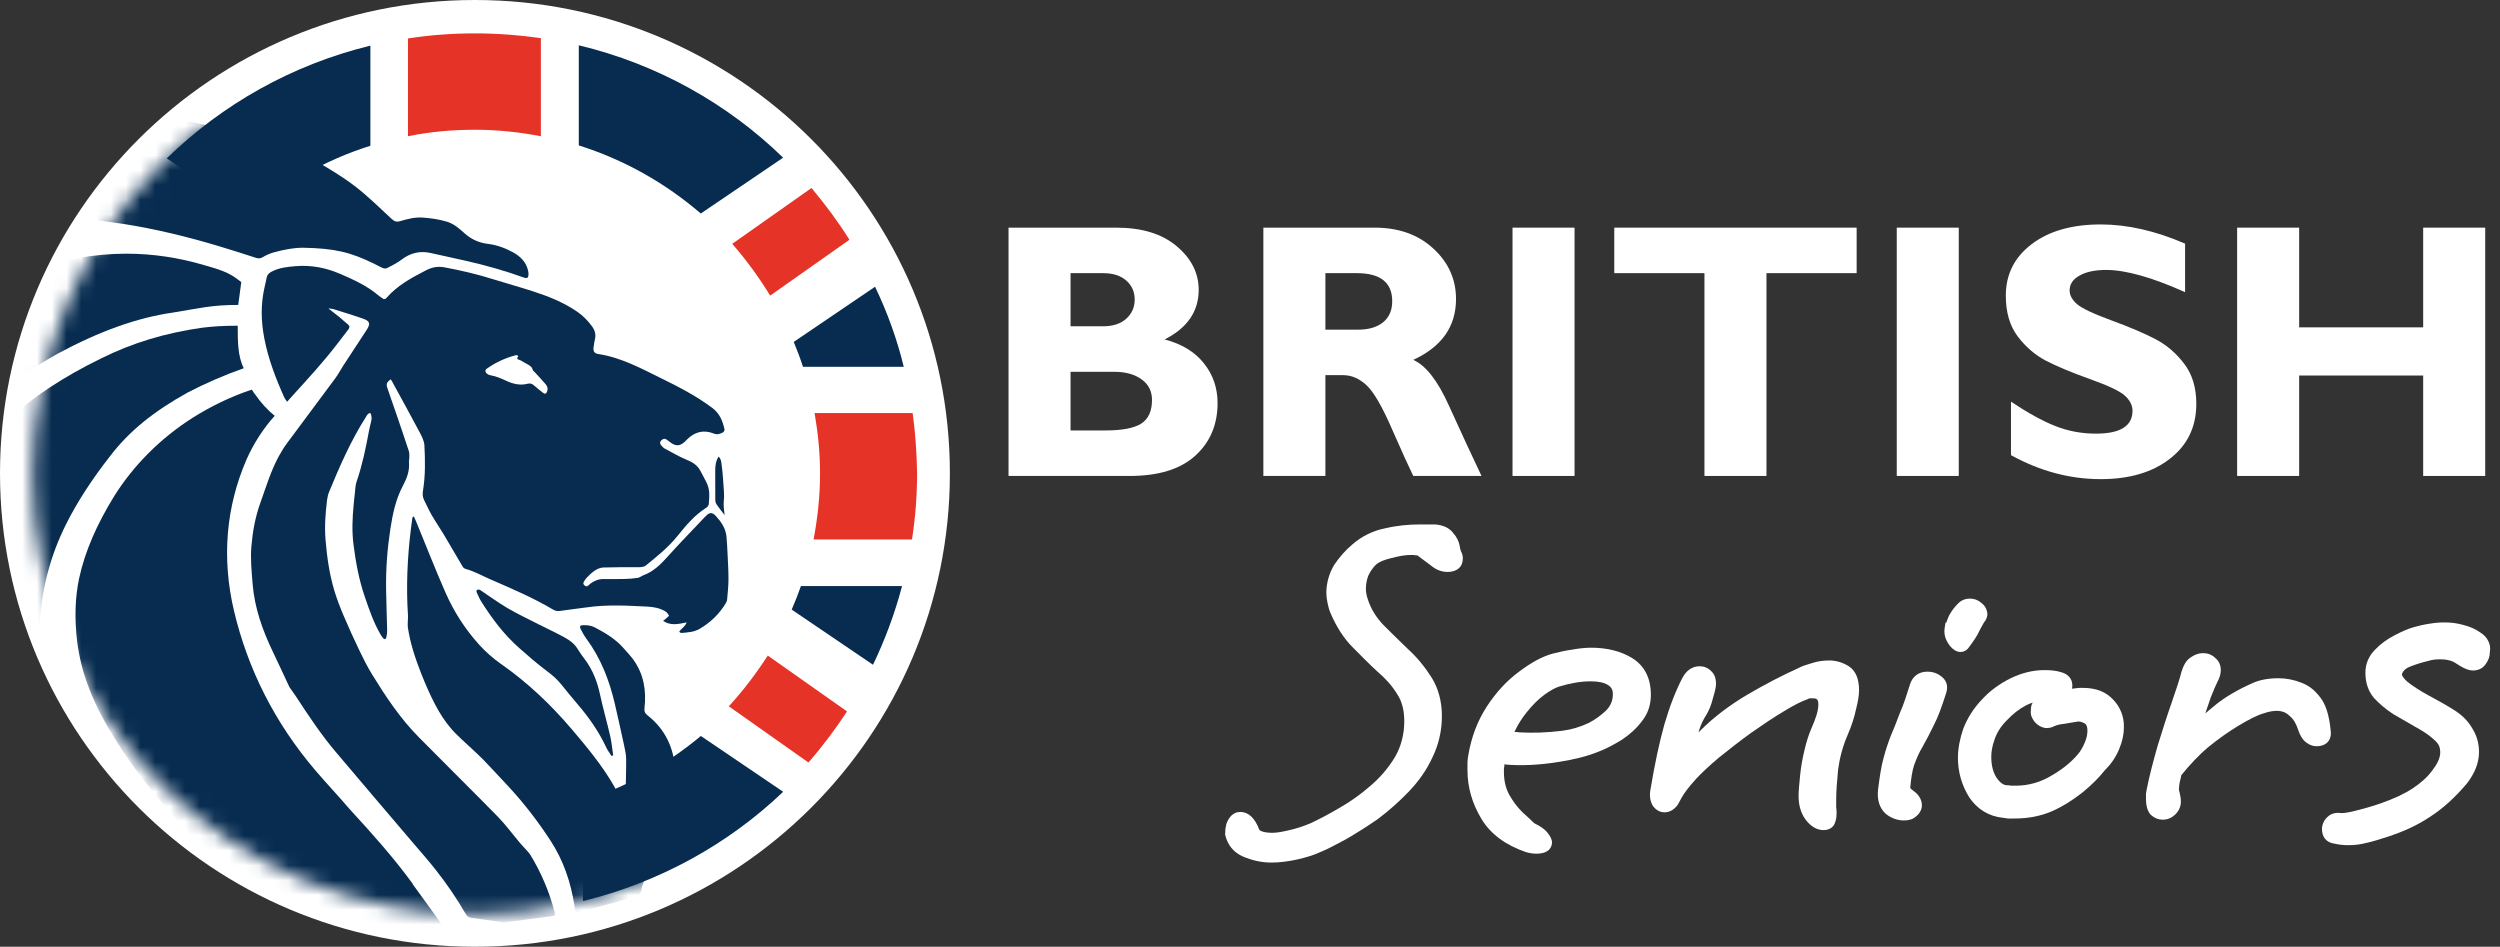 <svg width="169" height="64" viewBox="0 0 169 64" fill="none" xmlns="http://www.w3.org/2000/svg">
<rect x="0" y="0" width="169" height="64" fill="#333333" stroke="none"/>
<path d="M68.177 15.389H75.453C77.188 15.389 78.549 15.805 79.537 16.638C80.533 17.471 81.031 18.456 81.031 19.594C81.031 21.052 80.264 22.169 78.73 22.946C79.887 23.25 80.77 23.787 81.38 24.556C81.999 25.325 82.308 26.222 82.308 27.247C82.308 28.705 81.806 29.891 80.802 30.804C79.798 31.717 78.32 32.174 76.369 32.174H68.177V15.389ZM72.369 18.465V22.057H74.562C75.236 22.057 75.763 21.885 76.14 21.54C76.517 21.196 76.706 20.763 76.706 20.243C76.706 19.73 76.517 19.305 76.14 18.969C75.763 18.633 75.236 18.465 74.562 18.465H72.369ZM72.369 25.133V29.098H74.73C75.847 29.098 76.65 28.946 77.14 28.641C77.63 28.329 77.875 27.792 77.875 27.031C77.875 26.447 77.642 25.986 77.176 25.649C76.71 25.305 76.088 25.133 75.309 25.133H72.369Z" fill="white"/>
<path d="M85.404 15.389H92.922C94.552 15.389 95.877 15.861 96.897 16.806C97.917 17.744 98.427 18.881 98.427 20.219C98.427 22.069 97.463 23.439 95.536 24.328C96.387 24.704 97.19 25.734 97.945 27.416C98.708 29.098 99.443 30.684 100.15 32.174H95.536C95.263 31.621 94.785 30.568 94.102 29.014C93.428 27.46 92.845 26.462 92.356 26.022C91.874 25.581 91.356 25.361 90.801 25.361H89.597V32.174H85.404V15.389ZM89.597 18.465V22.285H91.813C92.52 22.285 93.078 22.121 93.488 21.793C93.906 21.456 94.114 20.98 94.114 20.363C94.114 19.097 93.315 18.465 91.717 18.465H89.597Z" fill="white"/>
<path d="M106.439 15.389V32.174H102.246V15.389H106.439Z" fill="white"/>
<path d="M125.509 15.389V18.465H119.413V32.174H115.221V18.465H109.125V15.389H125.509Z" fill="white"/>
<path d="M132.412 15.389V32.174H128.22V15.389H132.412Z" fill="white"/>
<path d="M147.712 16.47V19.75C145.48 18.749 143.701 18.248 142.375 18.248C141.62 18.248 141.018 18.376 140.568 18.633C140.127 18.881 139.906 19.213 139.906 19.63C139.906 19.95 140.066 20.255 140.388 20.543C140.709 20.831 141.492 21.204 142.737 21.66C143.982 22.117 144.978 22.542 145.725 22.934C146.472 23.327 147.114 23.879 147.652 24.592C148.198 25.305 148.471 26.206 148.471 27.296C148.471 28.849 147.877 30.087 146.688 31.008C145.508 31.929 143.95 32.39 142.014 32.39C139.926 32.39 137.902 31.849 135.942 30.768V27.151C137.067 27.904 138.063 28.453 138.93 28.797C139.797 29.142 140.717 29.314 141.689 29.314C143.335 29.314 144.158 28.797 144.158 27.764C144.158 27.412 143.994 27.079 143.665 26.767C143.335 26.454 142.54 26.074 141.279 25.625C140.026 25.177 139.03 24.76 138.291 24.376C137.561 23.991 136.926 23.443 136.388 22.73C135.858 22.017 135.593 21.104 135.593 19.99C135.593 18.549 136.175 17.387 137.34 16.506C138.504 15.617 140.062 15.172 142.014 15.172C143.813 15.172 145.713 15.605 147.712 16.47Z" fill="white"/>
<path d="M168 15.389V32.174H163.807V25.385H155.423V32.174H151.23V15.389H155.423V22.129H163.807V15.389H168Z" fill="white"/>
<path d="M98.756 37.254C98.73 37.202 98.704 37.098 98.677 36.915C98.625 36.601 98.468 36.288 98.232 36.027C97.97 35.687 97.576 35.504 97.026 35.452C96.843 35.452 96.685 35.452 96.502 35.452H96.004C95.218 35.452 94.405 35.53 93.645 35.713C92.833 35.87 92.073 36.236 91.444 36.784C90.972 37.176 90.552 37.646 90.186 38.195C89.845 38.77 89.661 39.422 89.661 40.076C89.661 40.285 89.688 40.52 89.74 40.755C89.792 40.99 89.845 41.225 89.95 41.46C90.343 42.374 90.841 43.158 91.444 43.759C92.02 44.334 92.571 44.908 93.121 45.405C93.645 45.849 94.091 46.345 94.431 46.894C94.772 47.39 94.929 48.017 94.929 48.748C94.929 49.636 94.72 50.446 94.3 51.178C93.855 51.909 93.305 52.562 92.623 53.137C91.968 53.712 91.26 54.208 90.526 54.626C89.819 55.044 89.163 55.383 88.613 55.645C88.115 55.853 87.643 56.01 87.171 56.115C86.726 56.219 86.333 56.298 86.018 56.298C85.442 56.298 85.18 56.167 85.127 56.089C84.839 55.305 84.393 54.887 83.843 54.887C83.633 54.887 83.319 54.965 83.083 55.331C82.899 55.592 82.821 55.932 82.821 56.35V56.428C82.978 57.107 83.371 57.604 84 57.891C84.603 58.152 85.258 58.309 85.94 58.309C86.516 58.309 87.093 58.231 87.696 58.1C88.272 57.969 88.796 57.813 89.242 57.604C89.714 57.421 90.29 57.107 90.972 56.742C91.653 56.35 92.361 55.906 93.121 55.383C93.855 54.835 94.562 54.208 95.218 53.529C95.899 52.823 96.45 52.04 96.843 51.178C97.262 50.316 97.472 49.375 97.472 48.409C97.472 47.416 97.236 46.554 96.79 45.822C96.345 45.117 95.82 44.464 95.192 43.889C94.615 43.341 94.038 42.766 93.514 42.244C93.042 41.747 92.675 41.173 92.466 40.52C92.387 40.285 92.335 40.05 92.335 39.814C92.335 39.501 92.387 39.214 92.492 38.926C92.623 38.639 92.806 38.378 93.016 38.169C93.226 37.986 93.593 37.829 94.064 37.725C94.562 37.594 94.982 37.516 95.349 37.516C95.506 37.516 95.611 37.516 95.716 37.542H95.768C95.794 37.542 95.82 37.542 95.847 37.568L96.895 38.352C97.183 38.56 97.524 38.665 97.839 38.665C98.494 38.665 98.887 38.325 98.887 37.751C98.887 37.62 98.861 37.437 98.756 37.254Z" fill="white"/>
<path d="M110.34 44.49C109.58 44.02 108.637 43.785 107.562 43.785C107.143 43.785 106.697 43.837 106.278 43.916C105.859 43.968 105.413 44.072 104.994 44.177C104.286 44.36 103.526 44.778 102.687 45.405C101.875 46.005 101.141 46.789 100.512 47.756C99.883 48.722 99.464 49.819 99.254 51.073C99.228 51.23 99.201 51.387 99.201 51.543V52.066C99.201 53.215 99.516 54.312 100.145 55.357C100.774 56.402 101.796 57.133 103.159 57.604C103.421 57.682 103.657 57.708 103.867 57.708C104.81 57.708 104.915 57.16 104.915 56.951C104.915 56.742 104.81 56.533 104.574 56.245C104.391 56.036 104.129 55.853 103.709 55.645C103.5 55.436 103.212 55.174 102.897 54.887C102.556 54.547 102.268 54.156 102.032 53.738C101.77 53.267 101.665 52.745 101.665 52.17V51.987C101.665 51.935 101.665 51.883 101.691 51.831V51.726C101.691 51.7 101.691 51.674 101.691 51.674C102.766 51.778 104.076 51.726 105.465 51.491C106.435 51.334 107.3 51.125 108.06 50.812C108.558 50.629 109.082 50.342 109.607 50.028C110.157 49.663 110.629 49.245 110.996 48.748C111.415 48.226 111.598 47.625 111.598 46.972C111.598 45.849 111.179 45.013 110.34 44.49ZM109.03 46.92C109.03 47.364 108.873 47.73 108.558 48.043C108.191 48.383 107.798 48.67 107.379 48.879C106.828 49.14 106.226 49.323 105.597 49.401C104.548 49.532 103.578 49.558 102.687 49.506C102.582 49.48 102.478 49.48 102.373 49.48C102.609 48.983 102.871 48.565 103.185 48.173C103.605 47.651 103.998 47.259 104.391 46.972C104.784 46.685 105.125 46.502 105.361 46.423C106.121 46.188 106.855 46.058 107.51 46.058C108.034 46.058 108.453 46.136 108.715 46.319C108.925 46.45 109.03 46.632 109.03 46.92Z" fill="white"/>
<path d="M125.018 45.065C124.624 44.804 124.153 44.647 123.655 44.647C123.261 44.647 122.868 44.699 122.475 44.83C122.108 44.934 121.794 45.039 121.558 45.169C120.457 45.666 119.304 46.267 118.098 46.972C116.919 47.677 115.871 48.461 114.979 49.349L114.822 49.506C114.822 49.48 114.848 49.427 114.848 49.401C114.979 48.983 115.137 48.644 115.346 48.33C115.53 48.017 115.687 47.651 115.792 47.207C115.975 46.606 116.002 46.371 116.002 46.24C116.002 45.849 115.897 45.561 115.661 45.352C115.451 45.143 115.189 45.039 114.901 45.039C114.56 45.039 114.115 45.169 113.774 45.744C113.302 46.632 112.883 47.703 112.516 48.957C112.175 50.159 111.861 51.648 111.572 53.372C111.494 53.79 111.546 54.156 111.729 54.469C111.992 54.835 112.306 54.913 112.516 54.913C112.752 54.913 113.092 54.835 113.407 54.417L113.695 53.894C113.852 53.607 114.167 53.189 114.665 52.641C115.032 52.249 115.556 51.752 116.211 51.204C116.893 50.655 117.627 50.081 118.387 49.532C119.173 48.983 119.907 48.487 120.614 48.069C121.296 47.651 121.82 47.39 122.213 47.259L122.266 47.233C122.292 47.207 122.318 47.207 122.344 47.207H122.554C122.764 47.207 122.921 47.233 122.921 47.625C122.921 48.017 122.764 48.539 122.449 49.245C122.266 49.663 122.108 50.159 121.977 50.733C121.846 51.282 121.741 51.857 121.689 52.405C121.637 52.98 121.584 53.424 121.584 53.79C121.584 54.443 121.741 54.992 122.082 55.436C122.423 55.88 122.842 56.115 123.261 56.115C123.759 56.115 123.969 55.827 124.022 55.671C124.1 55.488 124.153 55.279 124.153 54.992C124.153 54.861 124.153 54.704 124.126 54.547V54.077C124.126 53.502 124.179 52.797 124.257 52.014C124.362 51.23 124.572 50.446 124.886 49.715C125.175 49.062 125.358 48.461 125.463 47.965C125.594 47.442 125.673 47.024 125.673 46.658C125.673 45.927 125.463 45.378 125.018 45.065Z" fill="white"/>
<path d="M133.902 40.729C133.693 40.546 133.431 40.467 133.169 40.467C132.854 40.467 132.592 40.572 132.382 40.781C132.146 41.016 131.963 41.251 131.832 41.486C131.727 41.643 131.648 41.852 131.57 42.087H131.517L131.465 42.401C131.413 42.688 131.439 43.001 131.596 43.315C131.727 43.576 131.884 43.785 132.12 43.942C132.277 44.046 132.409 44.072 132.54 44.072C132.749 44.072 132.933 43.968 133.038 43.837C133.378 43.393 133.667 42.975 133.824 42.609C134.06 42.165 134.138 42.035 134.165 42.009L134.191 41.983C134.296 41.826 134.348 41.643 134.348 41.512C134.322 41.173 134.165 40.911 133.902 40.729Z" fill="white"/>
<path d="M131.255 45.744C130.967 45.509 130.652 45.405 130.286 45.405C129.735 45.405 129.316 45.692 129.132 46.214C128.896 46.972 128.687 47.625 128.451 48.147C128.241 48.696 128.058 49.192 127.848 49.663C127.665 50.133 127.481 50.655 127.324 51.256C127.167 51.831 127.062 52.536 126.957 53.372C126.878 54.077 127.062 54.626 127.455 54.992L127.481 55.018C127.874 55.331 128.294 55.462 128.713 55.462C129.028 55.462 129.29 55.383 129.447 55.253C129.84 54.965 129.919 54.652 129.919 54.443C129.919 54.182 129.814 53.79 129.368 53.476C129.237 53.372 129.159 53.32 129.132 53.267C129.185 52.641 129.263 52.118 129.394 51.726C129.552 51.282 129.735 50.864 129.971 50.472C130.207 50.054 130.469 49.558 130.731 49.01C131.019 48.461 131.282 47.73 131.57 46.815C131.701 46.397 131.596 46.005 131.255 45.744Z" fill="white"/>
<path d="M142.866 47.312C142.368 46.763 141.687 46.502 140.822 46.502H140.612C140.533 46.502 140.428 46.502 140.324 46.528C140.245 46.528 140.14 46.554 140.062 46.554C140.088 46.476 140.088 46.397 140.088 46.319C140.088 46.11 140.009 45.614 139.301 45.431C138.961 45.326 138.594 45.3 138.201 45.3C137.441 45.3 136.681 45.483 135.921 45.849C135.187 46.214 134.531 46.685 133.981 47.285C133.431 47.86 133.011 48.513 132.723 49.245C132.487 49.924 132.356 50.603 132.356 51.23C132.356 52.196 132.618 53.085 133.116 53.894C133.667 54.704 134.427 55.174 135.37 55.279L135.737 55.331H136.183C137.1 55.331 137.939 55.174 138.725 54.835C139.485 54.495 140.166 54.051 140.795 53.555C141.398 53.058 141.896 52.562 142.289 52.066C142.735 51.622 143.049 51.151 143.259 50.629C143.469 50.133 143.574 49.636 143.574 49.192C143.6 48.461 143.338 47.808 142.866 47.312ZM137.545 48.8C137.781 49.062 138.07 49.218 138.384 49.218C138.489 49.218 138.62 49.192 138.777 49.14L138.804 49.114C138.987 49.036 139.223 48.957 139.537 48.931C139.852 48.879 140.166 48.827 140.481 48.774C140.612 48.774 140.743 48.8 140.926 48.905C141.058 48.983 141.11 49.14 141.11 49.401C141.11 49.558 141.084 49.767 141.005 50.002C140.926 50.237 140.795 50.525 140.586 50.838C140.166 51.387 139.537 51.935 138.725 52.405C137.965 52.876 137.126 53.111 136.287 53.111H135.999C135.947 53.111 135.868 53.111 135.789 53.085H135.711C135.606 53.085 135.318 53.085 134.977 52.588C134.715 52.196 134.61 51.7 134.61 51.151C134.61 50.786 134.689 50.394 134.82 50.028C134.977 49.532 135.265 49.088 135.658 48.696C136.052 48.278 136.471 47.938 136.969 47.677C137.126 47.599 137.257 47.547 137.414 47.494C137.31 47.651 137.283 47.834 137.283 48.069C137.257 48.33 137.362 48.565 137.545 48.8Z" fill="white"/>
<path d="M156.966 47.312C156.6 46.763 156.154 46.371 155.604 46.162C155.079 45.953 154.555 45.849 154.031 45.849C153.297 45.849 152.694 45.979 152.249 46.188C151.253 46.632 150.467 47.102 149.864 47.573C149.628 47.756 149.366 47.991 149.078 48.226L149.444 47.155C149.628 46.685 149.785 46.319 149.89 46.11C150.047 45.822 150.126 45.561 150.126 45.3C150.126 44.961 149.995 44.673 149.733 44.464C149.523 44.255 149.235 44.151 148.92 44.151C148.632 44.151 148.344 44.255 148.055 44.464C147.793 44.647 147.61 44.961 147.479 45.378C147.348 45.901 147.112 46.606 146.797 47.52C146.483 48.409 146.168 49.401 145.854 50.42C145.565 51.439 145.303 52.431 145.12 53.346L145.068 53.659V53.999C145.068 54.469 145.172 54.835 145.382 55.07L145.408 55.096C145.644 55.305 145.906 55.41 146.194 55.41C146.509 55.41 146.771 55.305 147.007 55.096C147.269 54.861 147.426 54.547 147.426 54.208C147.426 53.999 147.4 53.816 147.348 53.607C147.295 53.398 147.295 53.372 147.295 53.398C147.295 53.215 147.321 53.032 147.348 52.876C147.4 52.719 147.426 52.562 147.453 52.405C148.029 51.7 148.632 51.047 149.287 50.498C149.995 49.924 150.702 49.427 151.358 49.036C152.013 48.644 152.563 48.356 153.009 48.226C153.848 47.938 154.398 48.017 154.765 48.383L154.791 48.409C155.053 48.618 155.237 48.957 155.368 49.375C155.499 49.741 155.656 50.002 155.866 50.159L155.892 50.185C156.128 50.368 156.364 50.446 156.6 50.446C157.202 50.446 157.569 50.107 157.569 49.558C157.491 48.592 157.307 47.834 156.966 47.312Z" fill="white"/>
<path d="M168.21 43.341C168.105 43.106 167.922 42.923 167.686 42.766C167.319 42.505 166.926 42.348 166.507 42.244C165.799 42.035 164.96 42.035 164.226 42.165C163.859 42.218 163.519 42.296 163.152 42.401C162.785 42.505 162.366 42.688 161.868 42.949C161.37 43.21 160.924 43.524 160.557 43.916C160.138 44.334 159.902 44.856 159.902 45.483C159.902 46.136 160.085 46.711 160.478 47.181C160.845 47.573 161.265 47.938 161.789 48.278C162.287 48.565 162.785 48.853 163.283 49.14C163.755 49.401 164.174 49.663 164.515 49.976C164.698 50.133 164.803 50.263 164.882 50.42C164.934 50.551 164.96 50.707 164.96 50.864C164.96 51.23 164.777 51.622 164.436 52.066C164.095 52.536 163.65 52.928 163.099 53.294C162.549 53.659 161.815 53.999 160.924 54.312C160.321 54.521 159.745 54.678 159.22 54.809C158.618 54.965 158.356 54.965 158.277 54.965C157.753 54.887 157.464 55.096 157.307 55.253C157.097 55.462 156.966 55.749 156.966 56.036C156.966 56.559 157.229 56.898 157.674 57.003C157.884 57.055 158.067 57.081 158.251 57.107C158.46 57.133 158.644 57.133 158.801 57.133C159.194 57.133 159.587 57.081 159.981 56.977C160.374 56.898 160.845 56.742 161.422 56.559C162.47 56.219 163.44 55.775 164.253 55.227C165.117 54.678 165.956 53.92 166.769 52.954C167.293 52.275 167.581 51.569 167.581 50.838C167.581 50.237 167.424 49.689 167.083 49.166C166.769 48.644 166.323 48.252 165.799 47.938C165.301 47.625 164.724 47.312 164.148 46.998C163.571 46.685 163.099 46.371 162.732 46.084C162.497 45.875 162.366 45.666 162.366 45.587C162.418 45.431 162.523 45.222 162.916 45.065C163.309 44.908 163.728 44.778 164.174 44.673C164.41 44.595 164.672 44.569 164.96 44.569C165.301 44.569 165.615 44.621 165.878 44.752L166.297 45.013C166.638 45.222 166.926 45.326 167.162 45.326C167.503 45.326 167.817 45.196 168.001 44.934C168.21 44.673 168.315 44.386 168.315 44.072C168.367 43.785 168.315 43.55 168.21 43.341Z" fill="white"/>
<path d="M32.106 64C49.838 64 64.212 49.673 64.212 32C64.212 14.327 49.838 0 32.106 0C14.374 0 0 14.327 0 32C0 49.673 14.374 64 32.106 64Z" fill="white"/>
<path d="M55.435 32C55.435 30.619 55.297 29.237 55.066 27.925H61.695C61.556 26.866 61.348 25.83 61.094 24.794H54.28C54.096 24.219 53.888 23.666 53.657 23.114L59.154 19.384C58.646 18.279 58.045 17.22 57.398 16.207L52.04 19.983C51.278 18.74 50.423 17.588 49.453 16.506L54.812 12.731C54.211 12.017 53.564 11.35 52.894 10.682L47.328 14.458C44.949 12.409 42.154 10.82 39.082 9.853V3.062C38.25 2.855 37.396 2.694 36.518 2.555V9.186C35.086 8.909 33.584 8.748 32.06 8.748C30.512 8.748 29.011 8.909 27.533 9.186V2.578C26.678 2.717 25.823 2.878 24.969 3.085V9.853C21.92 10.82 19.125 12.409 16.769 14.458L11.272 10.705C10.602 11.35 9.955 12.04 9.355 12.754L14.713 16.529C13.743 17.611 12.889 18.763 12.126 20.006L6.791 16.23C6.144 17.243 5.567 18.325 5.058 19.407L10.556 23.137C10.325 23.689 10.14 24.242 9.955 24.794H3.141C2.887 25.807 2.679 26.866 2.541 27.925H9.17C8.939 29.261 8.8 30.619 8.8 32C8.8 33.519 8.962 35.016 9.239 36.466H2.587C2.749 37.525 2.957 38.561 3.234 39.597H10.071C10.255 40.127 10.463 40.656 10.671 41.163L5.174 44.892C5.705 45.974 6.306 47.033 6.952 48.046L12.311 44.27C13.073 45.491 13.951 46.665 14.944 47.724L9.563 51.522C10.186 52.236 10.833 52.904 11.503 53.548L17.069 49.773C19.379 51.706 22.082 53.226 25.015 54.17V60.938C25.847 61.145 26.701 61.306 27.579 61.445V54.814C29.034 55.091 30.559 55.252 32.106 55.252C33.631 55.252 35.109 55.091 36.564 54.814V61.445C37.511 61.306 38.435 61.122 39.336 60.892C39.659 54.953 39.498 52.443 38.504 50.602C38.712 50.394 38.897 50.187 39.059 49.98C39.428 49.542 39.728 49.082 39.983 48.576C40.514 47.586 40.814 46.527 40.907 45.399C41.045 43.442 40.514 41.646 39.544 39.965C38.666 38.446 37.627 37.088 36.518 35.752C35.917 35.016 35.248 34.325 34.647 33.589C33.885 32.691 33.215 31.747 32.66 30.688C31.829 29.145 31.367 27.488 31.459 25.715C31.529 24.679 31.783 23.735 32.36 22.86C32.614 22.492 32.892 22.17 33.169 21.848C33.584 22.124 34.046 22.308 34.578 22.377C34.716 22.4 34.855 22.4 34.993 22.4C34.832 23.091 34.809 23.781 34.924 24.495C35.063 25.301 35.317 26.037 35.802 26.705C36.633 27.833 37.673 28.731 38.828 29.468C39.844 30.112 40.907 30.688 41.9 31.355C43.401 32.322 44.81 33.427 46.057 34.74C47.374 36.144 48.206 37.801 48.598 39.689C48.829 40.794 48.783 41.899 48.621 43.027C48.344 44.892 47.72 46.642 46.681 48.23C46.265 48.875 45.803 49.496 45.341 50.072C45.411 50.003 45.503 49.957 45.572 49.888C45.896 49.635 46.219 49.381 46.519 49.105L52.848 53.387C53.472 52.788 54.049 52.167 54.627 51.522L49.245 47.724C50.238 46.665 51.116 45.514 51.878 44.27L57.237 48.046C57.883 47.033 58.484 45.974 59.015 44.892L53.518 41.209C53.749 40.679 53.957 40.15 54.142 39.62H60.979C61.256 38.607 61.464 37.548 61.625 36.489H54.973C55.273 35.016 55.435 33.542 55.435 32Z" fill="white"/>
<path d="M32.105 8.771C33.63 8.771 35.108 8.932 36.563 9.209V2.578C35.108 2.371 33.63 2.256 32.105 2.256C30.558 2.256 29.056 2.371 27.578 2.601V9.209C29.056 8.909 30.558 8.771 32.105 8.771Z" fill="#E53328"/>
<path d="M25.038 9.853V3.085C19.748 4.374 15.036 7.045 11.271 10.705L16.838 14.481C19.194 12.409 21.966 10.82 25.038 9.853Z" fill="#072C50"/>
<path d="M61.695 27.925H55.066C55.297 29.261 55.435 30.619 55.435 32C55.435 33.52 55.274 35.016 54.997 36.466H61.649C61.88 35.016 61.995 33.52 61.995 32C61.972 30.619 61.88 29.261 61.695 27.925Z" fill="#E53328"/>
<path d="M52.063 19.983L57.422 16.207C56.659 14.987 55.782 13.813 54.858 12.708L49.499 16.483C50.446 17.566 51.301 18.74 52.063 19.983Z" fill="#E53328"/>
<path d="M47.373 14.434L52.94 10.659C49.175 6.998 44.417 4.328 39.127 3.062V9.83C42.2 10.797 44.994 12.386 47.373 14.434Z" fill="#072C50"/>
<path d="M54.28 24.794H61.094C60.632 22.907 59.985 21.111 59.154 19.384L53.656 23.114C53.887 23.666 54.095 24.219 54.28 24.794Z" fill="#072C50"/>
<path d="M47.377 49.752L52.943 53.525C49.225 57.069 44.582 59.645 39.408 60.911V54.147C42.364 53.203 45.067 51.685 47.377 49.752Z" fill="#072C50"/>
<path d="M49.268 47.747L54.65 51.545C55.597 50.463 56.475 49.289 57.26 48.092L51.901 44.316C51.116 45.536 50.238 46.688 49.268 47.747Z" fill="#E53328"/>
<path d="M53.518 41.209L59.015 44.938C59.824 43.258 60.493 41.462 60.978 39.62H54.142C53.957 40.15 53.749 40.679 53.518 41.209Z" fill="#072C50"/>
<mask id="mask0_3803_46524" style="mask-type:alpha" maskUnits="userSpaceOnUse" x="2" y="2" width="61" height="60">
<path d="M32.106 61.805C48.619 61.805 62.005 48.492 62.005 32.069C62.005 15.646 48.619 2.332 32.106 2.332C15.593 2.332 2.207 15.646 2.207 32.069C2.207 48.492 15.593 61.805 32.106 61.805Z" fill="white"/>
</mask>
<g mask="url(#mask0_3803_46524)">
<path d="M16.105 20.613L16.311 19.071C15.656 18.555 15.298 18.342 13.878 17.945C12.102 17.414 10.327 17.149 8.551 17.149C6.377 17.149 4.113 17.547 1.894 18.342C-1.347 19.536 -4.187 21.26 -6.54 23.514C-8.892 25.769 -10.712 28.067 -12.177 30.498C-13.863 33.371 -14.973 36.598 -15.417 40.179C-15.639 42.035 -15.727 43.494 -15.594 44.864C-15.417 47.296 -14.662 49.682 -13.419 52.114C-12.177 54.501 -10.534 56.711 -8.626 58.7C-7.694 59.628 -6.673 60.512 -5.696 61.352C-5.386 61.617 -5.075 61.883 -4.764 62.148C-5.075 61.617 -5.386 61.087 -5.652 60.556C-6.584 58.788 -7.294 56.976 -7.827 55.12C-7.96 54.633 -8.137 54.147 -8.271 53.661C-8.448 53.086 -8.626 52.467 -8.803 51.893C-9.203 50.301 -9.247 48.71 -9.247 47.34C-9.247 45.925 -9.203 44.555 -9.114 43.273C-8.803 39.516 -7.871 36.377 -6.229 33.637C-5.696 32.797 -5.075 31.869 -4.232 30.896C-3.211 29.703 -2.412 28.819 -1.568 28.023C0.385 26.166 2.116 24.884 3.891 23.912C6.776 22.365 9.262 21.481 11.703 21.127C13.513 20.837 14.276 20.613 16.105 20.613Z" fill="#072C50"/>
<path d="M27.933 59.82L27.889 59.731C26.602 57.962 25.093 56.282 23.628 54.689C22.874 53.805 22.075 52.965 21.32 52.08C18.569 48.852 16.749 45.225 15.817 41.289C14.974 37.707 15.285 34.257 16.66 31.073C17.148 29.967 17.814 28.95 18.569 28.11C18.081 27.712 17.637 27.225 17.237 26.65C17.148 26.562 17.104 26.429 17.015 26.341C15.551 26.827 14.219 27.491 13.021 28.242C10.802 29.658 9.027 31.471 7.74 33.505C6.542 35.451 5.743 37.264 5.343 39.122C5.077 40.405 5.033 41.776 5.21 43.324C5.477 45.49 6.275 47.613 7.917 50.178C9.204 52.213 10.847 54.291 13.11 56.635C15.507 59.156 17.148 61.677 18.214 64.375C18.746 65.702 19.057 67.205 19.234 68.93C19.367 70.213 19.323 71.495 19.101 72.778C21.897 74.37 24.072 75.918 25.625 77.333C27.622 79.19 29.087 80.561 30.152 82.109C30.285 81.977 30.418 81.8 30.551 81.623C30.995 81.048 31.439 80.429 31.838 79.765C31.971 79.544 32.105 79.323 32.238 79.058C32.726 78.129 33.081 77.068 33.303 76.006C33.436 75.431 33.525 74.856 33.614 74.237C33.658 73.928 33.658 73.618 33.658 73.308V72.866C33.614 70.566 32.992 68.222 31.75 65.702C30.773 63.623 29.309 61.721 27.933 59.82Z" fill="#072C50"/>
<path d="M16.745 72.575C10.879 69.349 3.903 66.299 1.192 65.195L1.059 65.106C-0.852 64.001 -2.674 62.322 -3.829 60.378L-3.873 60.289C-7.428 54.235 -7.606 47.783 -7.65 47.695C-7.695 45.706 -7.473 43.717 -7.25 41.817C-7.028 40.094 -6.628 38.591 -6.051 37.265C-4.718 34.084 -2.585 31.211 0.481 28.427C2.214 26.836 4.303 25.466 6.836 24.229C8.968 23.168 11.19 22.505 13.679 22.152C14.434 22.064 15.048 22.019 16.07 22.019C16.07 23.082 16.07 24.077 16.478 24.892C15.101 25.378 13.901 25.908 12.701 26.527C10.39 27.808 8.746 29.134 7.458 30.813C6.213 32.404 5.236 33.907 4.481 35.409C3.414 37.531 2.836 39.74 2.703 41.994C2.525 44.469 3.103 46.899 4.347 49.507C5.991 52.821 8.213 55.958 11.012 58.831C12.745 60.599 13.901 62.101 14.79 63.648C16.478 66.697 17.056 69.57 16.745 72.575Z" fill="#072C50"/>
<path d="M31.667 20.497C31.787 20.828 31.63 21.013 31.477 21.178C31.311 21.363 31.334 21.473 31.454 21.698C31.635 22.039 31.93 22.186 32.217 22.38C32.606 22.642 32.777 23.024 32.791 23.475C32.795 23.664 32.721 23.83 32.522 23.913C32.485 23.747 32.476 23.586 32.416 23.443C32.208 22.964 31.635 22.845 31.242 23.19C31.006 23.392 30.479 23.388 30.229 23.176C30.132 23.089 30.03 23.001 29.956 22.895C29.739 22.569 29.401 22.509 29.05 22.49C28.86 22.481 28.666 22.504 28.476 22.523C28.245 22.541 28.162 22.458 28.25 22.242C28.291 22.131 28.365 22.012 28.462 21.952C28.708 21.8 28.962 21.657 29.23 21.556C29.79 21.339 30.363 21.16 30.922 20.953C31.038 20.911 31.135 20.805 31.246 20.736C31.376 20.658 31.514 20.584 31.667 20.497Z" fill="white"/>
<path d="M22.191 20.845C22.502 21.088 22.747 21.275 22.986 21.47C23.165 21.617 23.327 21.785 23.511 21.925C23.689 22.06 23.614 22.183 23.519 22.309C23.302 22.597 23.079 22.88 22.861 23.166C21.897 24.436 20.814 25.606 19.743 26.785C19.641 26.896 19.542 27.01 19.409 27.16C19.327 27.037 19.261 26.962 19.221 26.875C18.638 25.581 18.133 24.26 17.865 22.862C17.644 21.712 17.618 20.558 17.887 19.408C17.94 19.183 17.983 18.955 18.036 18.729C18.076 18.562 18.182 18.462 18.339 18.376C18.858 18.093 19.424 18.038 19.993 17.992C21.025 17.908 22.014 18.095 22.961 18.5C23.893 18.899 24.816 19.318 25.598 19.984C25.677 20.052 25.77 20.103 25.853 20.167C25.953 20.245 26.036 20.243 26.122 20.143C26.864 19.29 27.837 18.765 28.825 18.26C29.212 18.062 29.609 17.991 30.041 18.071C31.142 18.276 32.229 18.529 33.297 18.864C34.196 19.146 35.106 19.394 36.002 19.684C37.069 20.028 38.108 20.441 39.036 21.083C39.422 21.351 39.746 21.684 40.022 22.063C40.215 22.329 40.301 22.616 40.214 22.947C40.17 23.115 40.155 23.289 40.128 23.461C40.085 23.73 40.167 23.89 40.441 23.931C41.993 24.164 43.35 24.911 44.724 25.585C45.912 26.167 47.094 26.78 48.16 27.582C48.65 27.951 48.859 28.464 48.977 29.03C48.989 29.088 48.935 29.194 48.882 29.223C48.688 29.331 48.491 29.404 48.253 29.308C47.559 29.031 46.954 29.195 46.435 29.716C46.378 29.774 46.323 29.835 46.262 29.888C45.961 30.151 45.709 30.169 45.376 29.946C45.27 29.875 45.175 29.788 45.069 29.717C44.928 29.624 44.805 29.662 44.695 29.779C44.582 29.899 44.615 30.014 44.709 30.119C44.778 30.196 44.852 30.279 44.941 30.326C45.454 30.599 45.958 30.897 46.493 31.115C46.885 31.275 47.176 31.496 47.366 31.863C47.484 32.089 47.603 32.315 47.723 32.541C48.003 33.065 47.957 33.493 47.915 34.065C47.908 34.152 47.835 34.264 47.759 34.312C46.927 34.839 46.378 35.517 45.771 36.265C45.156 37.023 44.402 37.621 43.655 38.231C43.574 38.298 43.447 38.32 43.337 38.337C43.223 38.355 43.105 38.34 42.988 38.341C42.254 38.346 41.52 38.338 40.787 38.363C40.344 38.377 39.947 38.748 39.638 39.082C39.569 39.157 39.514 39.249 39.462 39.338C39.407 39.433 39.438 39.513 39.522 39.581C39.608 39.653 39.688 39.654 39.77 39.579C39.813 39.54 39.854 39.499 39.9 39.463C40.166 39.26 40.46 39.141 40.803 39.144C41.27 39.149 41.736 39.15 42.202 39.138C42.503 39.13 42.806 39.112 43.103 39.066C43.246 39.043 43.373 38.933 43.513 38.88C44.179 38.63 44.659 38.157 45.123 37.638C45.937 36.73 46.79 35.858 47.627 34.971C47.651 34.946 47.679 34.925 47.703 34.899C47.957 34.629 48.139 34.606 48.391 34.881C48.755 35.278 49.06 35.72 49.111 36.28C49.146 36.672 49.166 37.066 49.184 37.459C49.211 38.025 49.247 38.591 49.245 39.157C49.244 39.608 49.195 40.059 49.156 40.509C49.147 40.609 49.102 40.713 49.049 40.801C48.612 41.521 48.02 42.087 47.293 42.512C46.919 42.73 46.496 42.751 46.078 42.787C46.046 42.79 46.01 42.775 45.979 42.761C45.96 42.752 45.947 42.729 45.917 42.697C46.058 42.489 46.317 42.362 46.417 42.073C45.865 42.185 45.341 42.32 44.823 41.971C44.891 41.918 44.944 41.882 44.991 41.84C45.074 41.763 45.236 41.646 45.22 41.61C45.167 41.494 45.066 41.378 44.954 41.314C44.595 41.108 44.192 41.029 43.783 41.008C42.409 40.939 41.035 40.859 39.663 41.058C39.064 41.145 38.462 41.207 37.863 41.297C37.69 41.323 37.544 41.299 37.397 41.213C36.032 40.401 34.574 39.785 33.121 39.151C32.578 38.914 32.062 38.617 31.482 38.462C31.403 38.44 31.316 38.37 31.274 38.299C30.84 37.571 30.42 36.836 29.986 36.109C29.73 35.681 29.444 35.271 29.194 34.84C28.998 34.5 28.836 34.139 28.661 33.787C28.558 33.58 28.561 33.365 28.598 33.141C28.759 32.139 28.743 31.127 28.691 30.12C28.675 29.812 28.514 29.496 28.364 29.213C27.75 28.054 27.115 26.907 26.487 25.755C26.465 25.716 26.437 25.679 26.412 25.641C26.168 25.815 26.095 25.95 26.171 26.183C26.374 26.799 26.595 27.409 26.805 28.022C27.086 28.845 27.367 29.668 27.638 30.494C27.679 30.622 27.67 30.768 27.671 30.906C27.672 31.022 27.637 31.139 27.647 31.253C27.697 31.831 27.506 32.335 27.237 32.838C26.749 33.751 26.541 34.757 26.387 35.767C26.182 37.11 26.079 38.464 26.099 39.825C26.113 40.74 26.152 41.655 26.171 42.571C26.175 42.741 26.159 42.918 26.116 43.083C26.078 43.23 25.989 43.244 25.892 43.133C25.817 43.046 25.756 42.944 25.699 42.844C25.243 42.055 24.954 41.196 24.66 40.341C24.267 39.195 24.048 38.008 23.896 36.81C23.781 35.909 23.821 35.004 23.908 34.1C23.947 33.697 23.988 33.293 24.034 32.89C24.045 32.787 24.065 32.682 24.098 32.584C24.486 31.462 24.726 30.305 24.941 29.141C24.983 28.913 25.044 28.689 25.096 28.462C25.138 28.277 25.127 28.096 25.04 27.919C24.877 27.929 24.824 28.049 24.757 28.155C23.733 29.757 22.974 31.489 22.252 33.239C22.178 33.419 22.132 33.617 22.108 33.81C22 34.697 21.932 35.582 22.006 36.481C22.101 37.642 22.264 38.787 22.594 39.902C22.765 40.479 22.985 41.044 23.22 41.599C23.56 42.4 23.921 43.192 24.297 43.977C24.563 44.531 24.84 45.083 25.162 45.606C26.083 47.101 27.055 48.563 28.295 49.82C30.075 51.626 31.884 53.402 33.657 55.214C34.191 55.76 34.646 56.385 35.14 56.971C35.282 57.139 35.436 57.296 35.581 57.46C35.673 57.563 35.774 57.663 35.846 57.779C36.58 58.976 37.12 60.256 37.481 61.61C37.554 61.883 37.547 61.901 37.258 61.941C36.219 62.082 35.179 62.218 34.138 62.35C34.026 62.364 33.907 62.337 33.792 62.32C33.159 62.23 32.528 62.128 31.893 62.052C31.696 62.029 31.582 61.957 31.484 61.788C30.874 60.73 30.185 59.722 29.427 58.765C28.922 58.127 28.381 57.519 27.853 56.898C26.957 55.845 26.059 54.793 25.163 53.739C24.365 52.8 23.572 51.857 22.772 50.92C21.757 49.733 20.893 48.438 20.043 47.133C19.916 46.939 19.777 46.753 19.645 46.563C19.612 46.515 19.576 46.469 19.551 46.417C19.187 45.642 18.832 44.862 18.46 44.091C17.75 42.617 17.205 41.098 17.075 39.451C17.007 38.606 16.922 37.767 16.995 36.916C17.08 35.928 17.255 34.96 17.588 34.029C17.971 32.961 18.295 31.867 18.837 30.86C19.007 30.545 19.199 30.237 19.412 29.948C20.489 28.49 21.58 27.042 22.657 25.584C22.864 25.305 23.025 24.992 23.215 24.701C23.735 23.902 24.263 23.11 24.781 22.31C25.06 21.879 25.011 21.704 24.531 21.536C23.873 21.305 23.204 21.105 22.538 20.896C22.455 20.869 22.363 20.87 22.189 20.847L22.191 20.845ZM34.953 24.007C34.908 24.007 34.896 24.005 34.885 24.008C34.168 24.193 33.506 24.496 32.904 24.926C32.786 25.01 32.791 25.137 32.883 25.228C32.951 25.296 33.054 25.35 33.148 25.366C33.532 25.431 33.878 25.582 34.228 25.745C34.676 25.954 35.158 26.07 35.651 25.944C35.84 25.896 35.958 25.933 36.09 26.047C36.292 26.222 36.498 26.392 36.711 26.554C36.84 26.653 36.917 26.624 36.979 26.48C37.057 26.3 37.017 26.13 36.9 25.991C36.676 25.725 36.436 25.473 36.203 25.215C36.134 25.138 36.026 25.07 36.005 24.981C35.963 24.809 35.838 24.734 35.713 24.656C35.545 24.551 35.362 24.472 35.197 24.363C35.108 24.305 34.834 24.321 35.038 24.084C35.039 24.083 34.97 24.023 34.953 24.008L34.953 24.007Z" fill="#072C50"/>
<path d="M27.978 34.915C28.034 35.039 28.092 35.161 28.143 35.286C28.803 36.888 29.43 38.503 30.128 40.087C30.694 41.369 31.456 42.549 32.401 43.592C32.837 44.072 33.336 44.513 33.868 44.884C35.674 46.145 37.253 47.647 38.666 49.313C39.668 50.492 40.66 51.69 41.447 53.032C41.642 53.362 41.81 53.708 41.991 54.046C42.033 54.125 42.081 54.2 42.15 54.319C42.252 54.127 42.283 53.967 42.287 53.795C42.301 52.97 42.334 52.145 42.329 51.32C42.327 51.01 42.256 50.698 42.19 50.393C41.987 49.451 41.78 48.51 41.561 47.572C41.194 45.996 40.62 44.509 39.65 43.191C39.493 42.978 39.361 42.744 39.245 42.506C39.165 42.342 39.225 42.268 39.407 42.263C39.678 42.255 39.944 42.277 40.192 42.405C40.933 42.788 41.64 43.217 42.19 43.858C42.403 44.105 42.633 44.34 42.822 44.604C43.523 45.584 43.7 46.691 43.568 47.858C43.542 48.085 43.587 48.21 43.768 48.352C44.958 49.289 45.551 50.536 45.639 52.026C45.663 52.443 45.668 52.864 45.639 53.28C45.614 53.648 45.547 54.017 45.467 54.378C45.37 54.809 45.265 55.241 45.119 55.656C44.734 56.752 44.331 57.843 43.918 58.929C43.834 59.151 43.656 59.338 43.552 59.554C43.463 59.739 43.39 59.941 43.36 60.142C43.322 60.396 43.198 60.541 42.959 60.608C41.765 60.942 40.574 61.288 39.376 61.606C38.912 61.728 38.907 61.699 38.837 61.241C38.592 59.648 38.086 58.152 37.193 56.792C36.34 55.493 35.398 54.266 34.337 53.129C33.787 52.541 33.24 51.95 32.684 51.368C32.452 51.126 32.199 50.904 31.956 50.671C31.459 50.196 30.921 49.754 30.477 49.233C30.073 48.758 29.728 48.219 29.436 47.667C29.072 46.98 28.761 46.262 28.476 45.538C28.081 44.531 27.735 43.506 27.574 42.431C27.551 42.273 27.569 42.109 27.57 41.948C27.571 41.844 27.588 41.739 27.581 41.636C27.449 39.658 27.537 37.687 27.781 35.721C27.809 35.491 27.84 35.261 27.873 35.031C27.878 34.999 27.896 34.969 27.908 34.938C27.931 34.93 27.955 34.923 27.978 34.916V34.915Z" fill="#072C50"/>
<path d="M20.433 16.747C20.013 16.738 19.253 16.849 18.509 17.061C18.255 17.133 18.001 17.24 17.776 17.377C17.605 17.482 17.468 17.484 17.288 17.425C16.447 17.152 15.603 16.883 14.755 16.628C12.644 15.995 10.505 15.478 8.327 15.134C7.556 15.012 6.779 14.925 6.006 14.822C5.902 14.808 5.797 14.795 5.695 14.774C5.459 14.724 5.401 14.627 5.485 14.408C5.517 14.323 5.58 14.25 5.632 14.173C6.866 12.319 8.354 10.666 9.808 8.987C9.991 8.776 10.191 8.578 10.354 8.353C10.539 8.097 10.776 7.998 11.077 8.032C11.736 8.109 12.4 8.158 13.051 8.278C14.588 8.562 16.082 9.019 17.576 9.472C17.832 9.549 18.093 9.609 18.354 9.67C19.384 9.911 20.355 10.311 21.264 10.835C22.191 11.368 23.119 11.92 23.967 12.567C24.852 13.242 25.648 14.034 26.468 14.791C26.65 14.959 26.791 15.024 27.046 14.95C27.536 14.808 28.033 14.672 28.557 14.707C29.117 14.745 29.669 14.823 30.207 14.985C30.667 15.123 31.025 15.427 31.369 15.74C31.832 16.162 32.35 16.411 32.984 16.486C33.587 16.557 34.164 16.771 34.696 17.066C35.187 17.339 35.571 17.722 35.7 18.298C35.718 18.376 35.729 18.459 35.727 18.539C35.719 18.789 35.638 18.844 35.394 18.756C34.11 18.294 32.798 17.925 31.468 17.624C30.673 17.444 29.878 17.267 29.081 17.096C28.366 16.943 27.73 17.104 27.145 17.552C26.843 17.783 26.49 17.952 26.151 18.13C26.076 18.169 25.948 18.148 25.862 18.114C25.679 18.04 25.508 17.936 25.331 17.848C23.688 17.04 22.619 16.783 20.433 16.746L20.433 16.747ZM10.538 8.625C10.534 8.641 10.53 8.657 10.526 8.673C10.61 8.683 10.695 8.693 10.779 8.7C10.785 8.701 10.793 8.677 10.804 8.657C10.71 8.646 10.624 8.635 10.538 8.625Z" fill="#072C50"/>
<path d="M41.344 51.104C41.227 50.922 41.087 50.75 40.996 50.555C40.481 49.449 39.789 48.464 38.993 47.543C38.636 47.129 38.294 46.702 37.95 46.277C37.65 45.903 37.291 45.601 36.905 45.313C36.281 44.847 35.694 44.332 35.109 43.816C34.08 42.908 33.262 41.823 32.534 40.667C32.411 40.472 32.321 40.255 32.225 40.044C32.205 40 32.202 39.919 32.229 39.891C32.261 39.858 32.336 39.848 32.388 39.858C32.441 39.867 32.491 39.907 32.538 39.938C33.129 40.331 33.7 40.755 34.312 41.111C35.005 41.514 35.731 41.859 36.445 42.223C37.025 42.519 37.62 42.788 38.189 43.105C38.52 43.29 38.835 43.515 39.04 43.861C39.188 44.11 39.364 44.343 39.538 44.576C40.071 45.288 40.378 46.09 40.564 46.956C40.766 47.898 41.036 48.826 41.251 49.765C41.349 50.192 41.387 50.632 41.452 51.066C41.415 51.079 41.379 51.091 41.343 51.104L41.344 51.104Z" fill="#072C50"/>
</g>
<path d="M48.571 30.868C48.732 31.004 48.751 31.178 48.772 31.339C48.821 31.716 48.869 32.094 48.885 32.473C48.906 32.946 48.984 33.415 48.926 33.895C48.892 34.176 48.956 34.469 48.981 34.82C48.768 34.538 48.591 34.319 48.434 34.087C48.38 34.007 48.353 33.894 48.353 33.796C48.346 33.131 48.351 32.465 48.349 31.8C48.348 31.408 48.41 31.127 48.571 30.868H48.571Z" fill="#072C50"/>
</svg>
